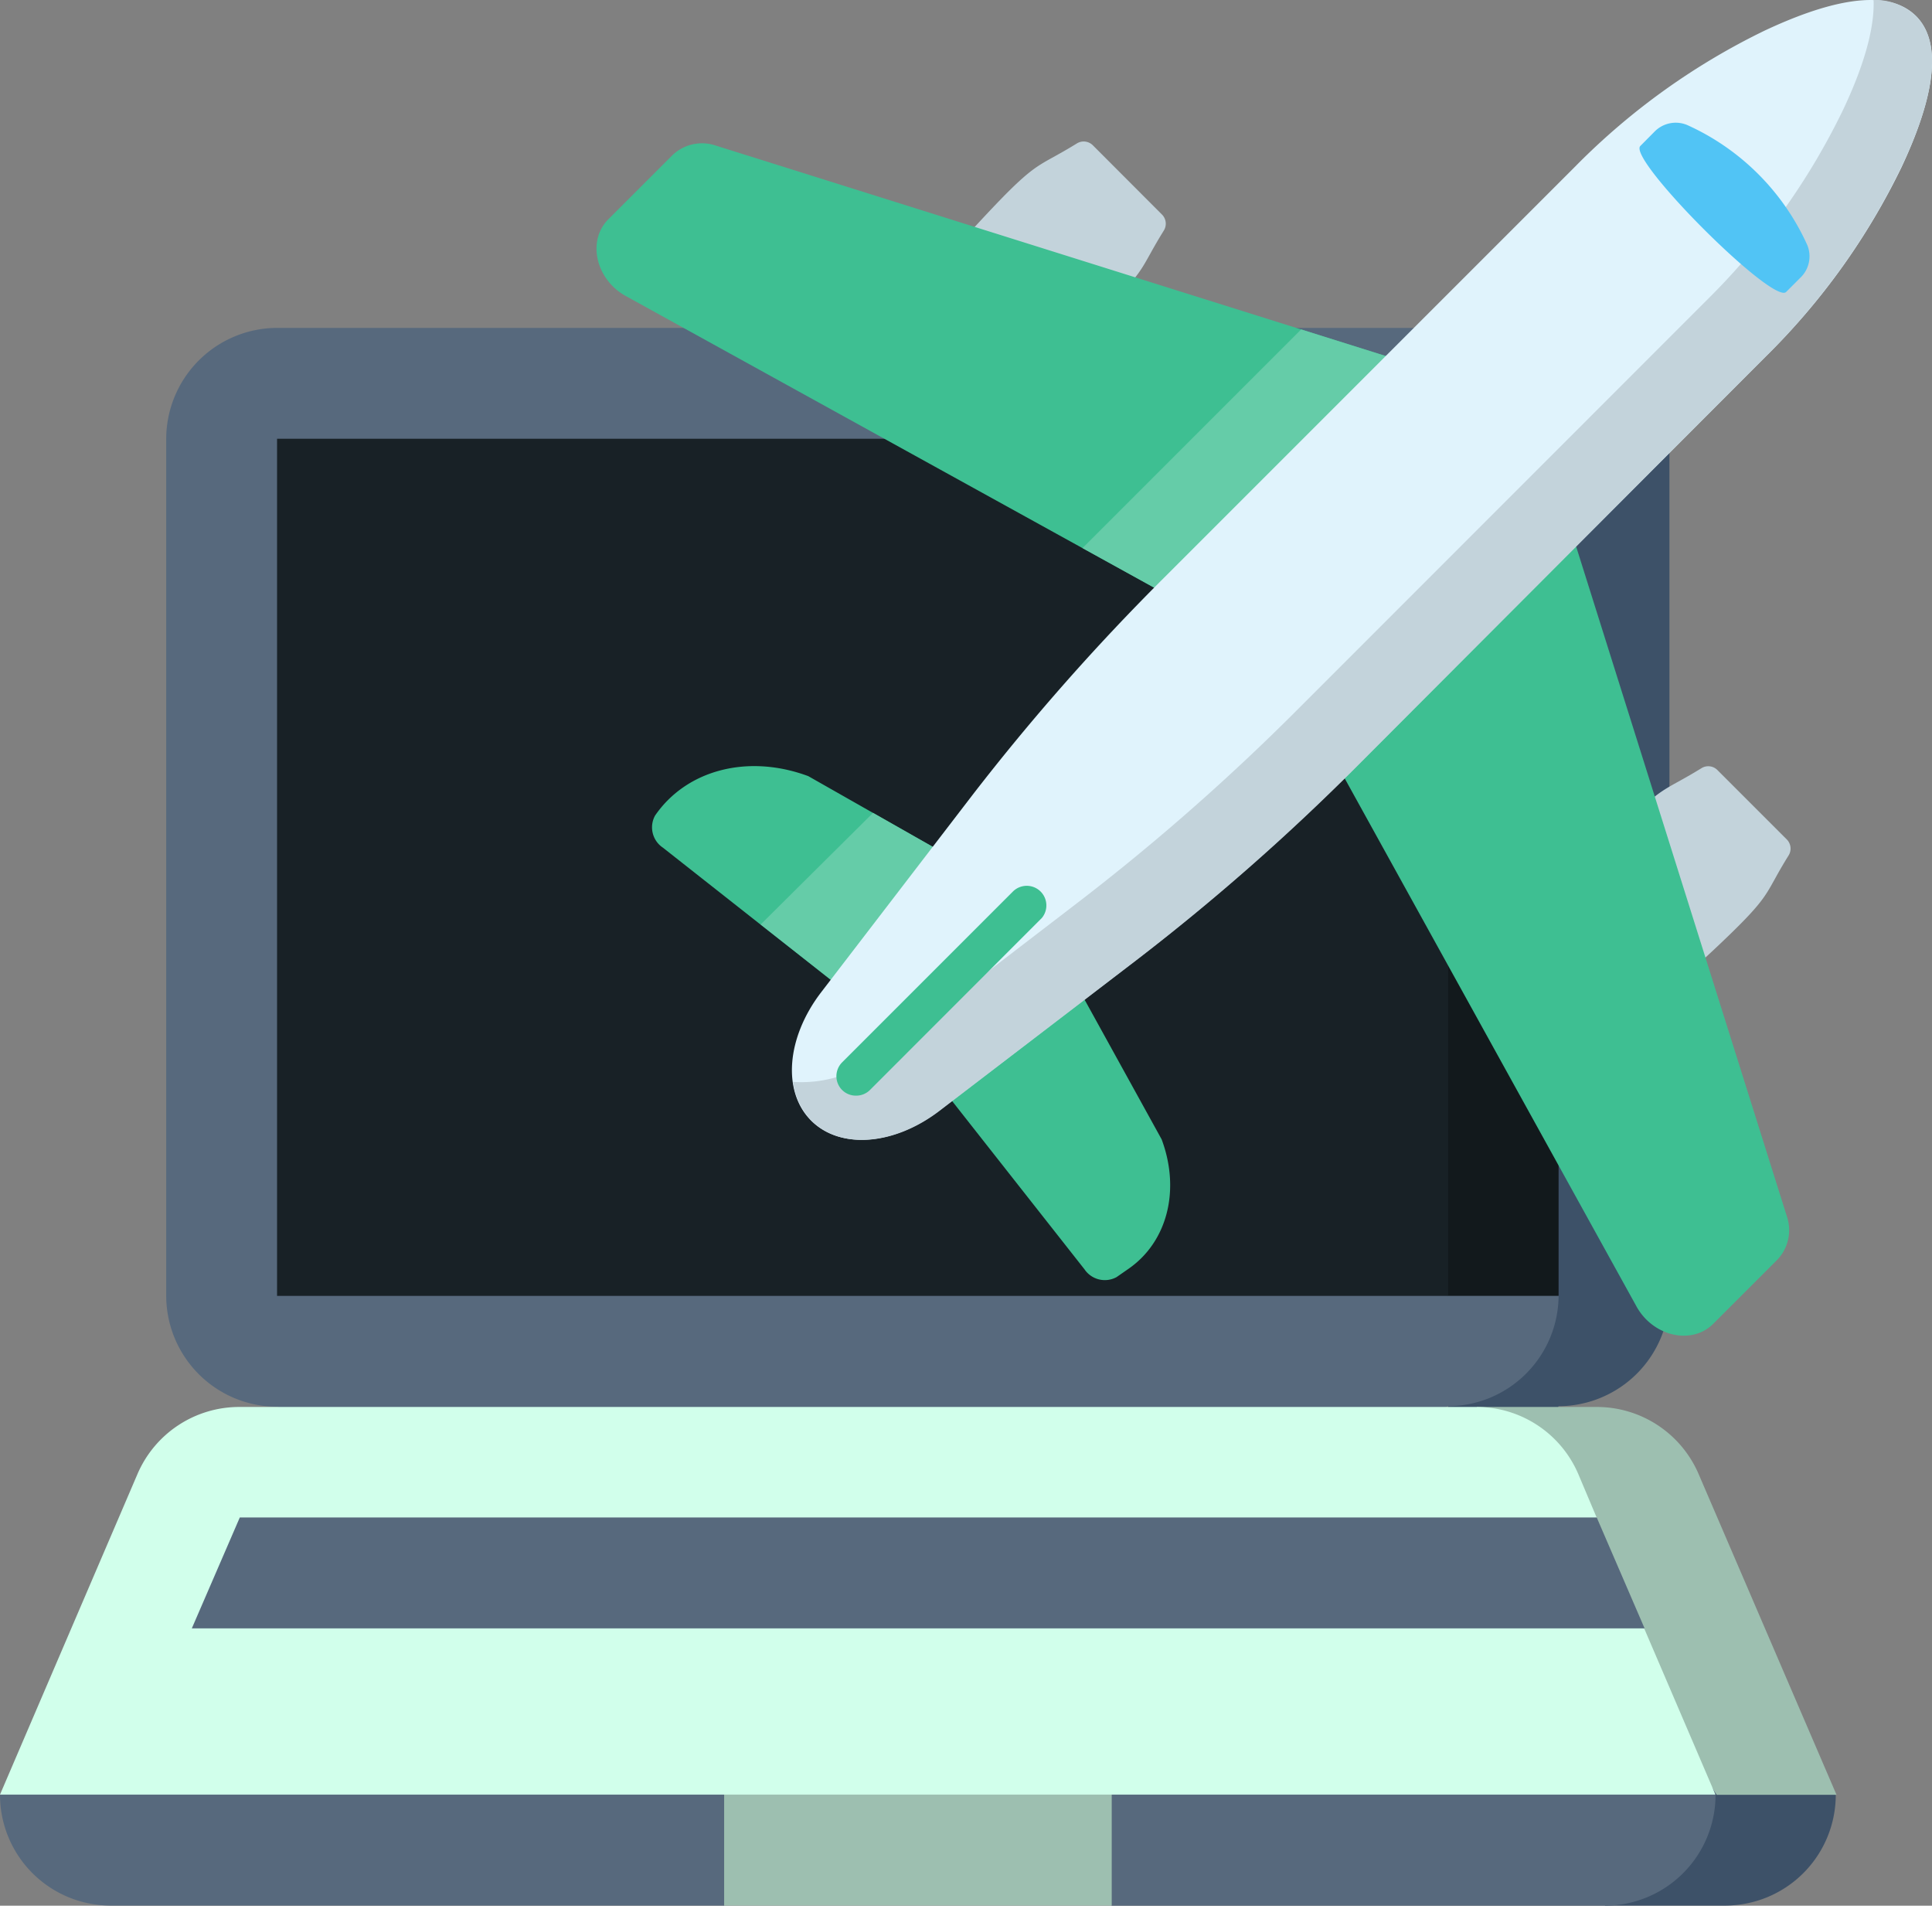 <?xml version="1.0" encoding="UTF-8"?> <svg xmlns="http://www.w3.org/2000/svg" viewBox="0 0 177.26 174.82"><rect x="0" y="0" width="177.26" height="174.82" fill="#808080" stroke="none"/> <defs> <style>.cls-1{fill:#3d5168;}.cls-2{fill:#57697d;}.cls-3{fill:#9dbfb0;}.cls-4{fill:#d1ffeb;}.cls-5{fill:#12191c;}.cls-6{fill:#182126;}.cls-7{fill:#3ebf92;}.cls-8{fill:#65cca8;}.cls-9{fill:#c3d3db;}.cls-10{fill:#e0f3fc;}.cls-11{fill:#51c4f5;}</style> </defs> <title>pilot</title> <g id="Слой_2" data-name="Слой 2"> <g id="Layer_1" data-name="Layer 1"> <g id="support"> <path class="cls-1" d="M143,30.08H132.87v119.3L143,129a10.2,10.2,0,0,0,10.17-10.17V40.23A10.19,10.19,0,0,0,143,30.08Z"></path> <path class="cls-2" d="M143,40.25a10.19,10.19,0,0,0-10.17-10.17H25.42A10.2,10.2,0,0,0,15.25,40.25v78.63a10.2,10.2,0,0,0,10.17,10.17l58.81,20.33L132.87,129A10.19,10.19,0,0,0,143,118.87L117.62,79.55Z"></path> <path class="cls-1" d="M147.26,149.38v25.43h11a10.16,10.16,0,0,0,10.17-10.16h0Z"></path> <path class="cls-2" d="M26.65,154.48,0,164.65a10.16,10.16,0,0,0,10.17,10.16H66.43l17.8-16.22L102,174.82h45.23a10.17,10.17,0,0,0,10.17-10.16h0V154.48Z"></path> <path class="cls-3" d="M66.44,154.48H102v20.33H66.44Z"></path> <path class="cls-3" d="M155.85,135.23a10.16,10.16,0,0,0-9.35-6.16h-11l22,35.58h11Z"></path> <path class="cls-4" d="M144.81,135.23l1.69,4-8,5.08,12.35,5.07,6.54,15.25H0l12.61-29.4A10.16,10.16,0,0,1,22,129.07H135.48A10.15,10.15,0,0,1,144.81,135.23Z"></path> <path class="cls-5" d="M132.87,40.25,104.06,79.56l28.81,39.32H143V40.25Z"></path> <path class="cls-6" d="M25.42,40.25H132.87v78.63H25.42Z"></path> <path class="cls-2" d="M150.89,149.38l-4.39-10.17H22L17.6,149.38Z"></path> <path class="cls-7" d="M79,92.08,60.82,77.76a2.24,2.24,0,0,1-.72-2.94h0C63,70.6,68.65,69.15,74.16,71.2l16.46,9.35Z"></path> <path class="cls-7" d="M85.14,98.19,99.5,116.44a2.25,2.25,0,0,0,2.94.72l1.08-.75c3.58-2.47,4.8-7.22,3.06-11.89L96.71,86.63Z"></path> <polygon class="cls-8" points="80.1 74.57 69.79 84.81 79.03 92.08 90.63 80.55 80.1 74.57"></polygon> <path class="cls-9" d="M84,36h0a6.29,6.29,0,0,1-.43-8.43C86.46,24,90.12,20,92.32,17.77c3-3,3.27-2.63,6.48-4.61a1.19,1.19,0,0,1,1.47.17l6.34,6.35a1.19,1.19,0,0,1,.17,1.47c-2,3.21-1.61,3.47-4.61,6.48C100,29.83,96,33.48,92.4,36.41A6.29,6.29,0,0,1,84,36Z"></path> <path class="cls-9" d="M141.28,93.3h0a6.3,6.3,0,0,1-.43-8.44c2.92-3.59,6.58-7.57,8.78-9.78,3-3,3.27-2.63,6.48-4.61a1.18,1.18,0,0,1,1.47.18L163.93,77a1.19,1.19,0,0,1,.17,1.48c-2,3.21-1.6,3.47-4.6,6.47-2.2,2.2-6.19,5.86-9.78,8.78A6.29,6.29,0,0,1,141.28,93.3Z"></path> <path class="cls-7" d="M112.63,57.63,135.1,35.16,65.5,13.3a3.93,3.93,0,0,0-3.8.93l-5.88,5.88c-2,2-1.13,5.58,1.64,7.07Z"></path> <polygon class="cls-8" points="119.38 30.22 99.32 50.28 112.63 57.63 135.1 35.16 119.38 30.22"></polygon> <path class="cls-7" d="M119.63,64.63,142.1,42.16,164,111.76a3.93,3.93,0,0,1-.93,3.8l-5.88,5.88c-2,2-5.58,1.13-7.07-1.64Z"></path> <path class="cls-10" d="M162,32.71,124.29,70.46a205.63,205.63,0,0,1-20.11,17.65l-18,13.77c-4.16,3.19-9.1,3.58-11.76.92h0c-2.66-2.66-2.27-7.6.91-11.76l13.81-18A205.26,205.26,0,0,1,106.8,53l37.74-37.74A62.92,62.92,0,0,1,161.88,2.82C167.28.28,173-1.32,175.79,1.47s1.2,8.51-1.34,13.9A62.73,62.73,0,0,1,162,32.71Z"></path> <path class="cls-9" d="M175.79,1.47A5.45,5.45,0,0,0,171.9,0c.11,2.89-1.14,6.58-2.81,10.1a63.12,63.12,0,0,1-12.41,17.35L118.94,65.2A203.28,203.28,0,0,1,98.82,82.85L80.87,96.62a11.49,11.49,0,0,1-8.1,2.63,6.16,6.16,0,0,0,1.69,3.56h0c2.66,2.66,7.6,2.27,11.76-.92l18-13.77a204.31,204.31,0,0,0,20.11-17.65L162,32.71a62.73,62.73,0,0,0,12.42-17.34C177,10,178.58,4.25,175.79,1.47Z"></path> <path class="cls-11" d="M165.17,25.49l-1.29,1.29C162.69,28,149.3,14.6,150.5,13.39l1.28-1.29a2.72,2.72,0,0,1,3-.64h0a22,22,0,0,1,11.05,11.05h0A2.72,2.72,0,0,1,165.17,25.49Z"></path> <path class="cls-7" d="M78.54,100.51a1.78,1.78,0,0,1-1.8-1.78,1.81,1.81,0,0,1,.53-1.28L92.94,81.78a1.8,1.8,0,0,1,2.65,2.43l-.11.11L79.81,100A1.79,1.79,0,0,1,78.54,100.51Z"></path> </g> </g> </g> </svg> 